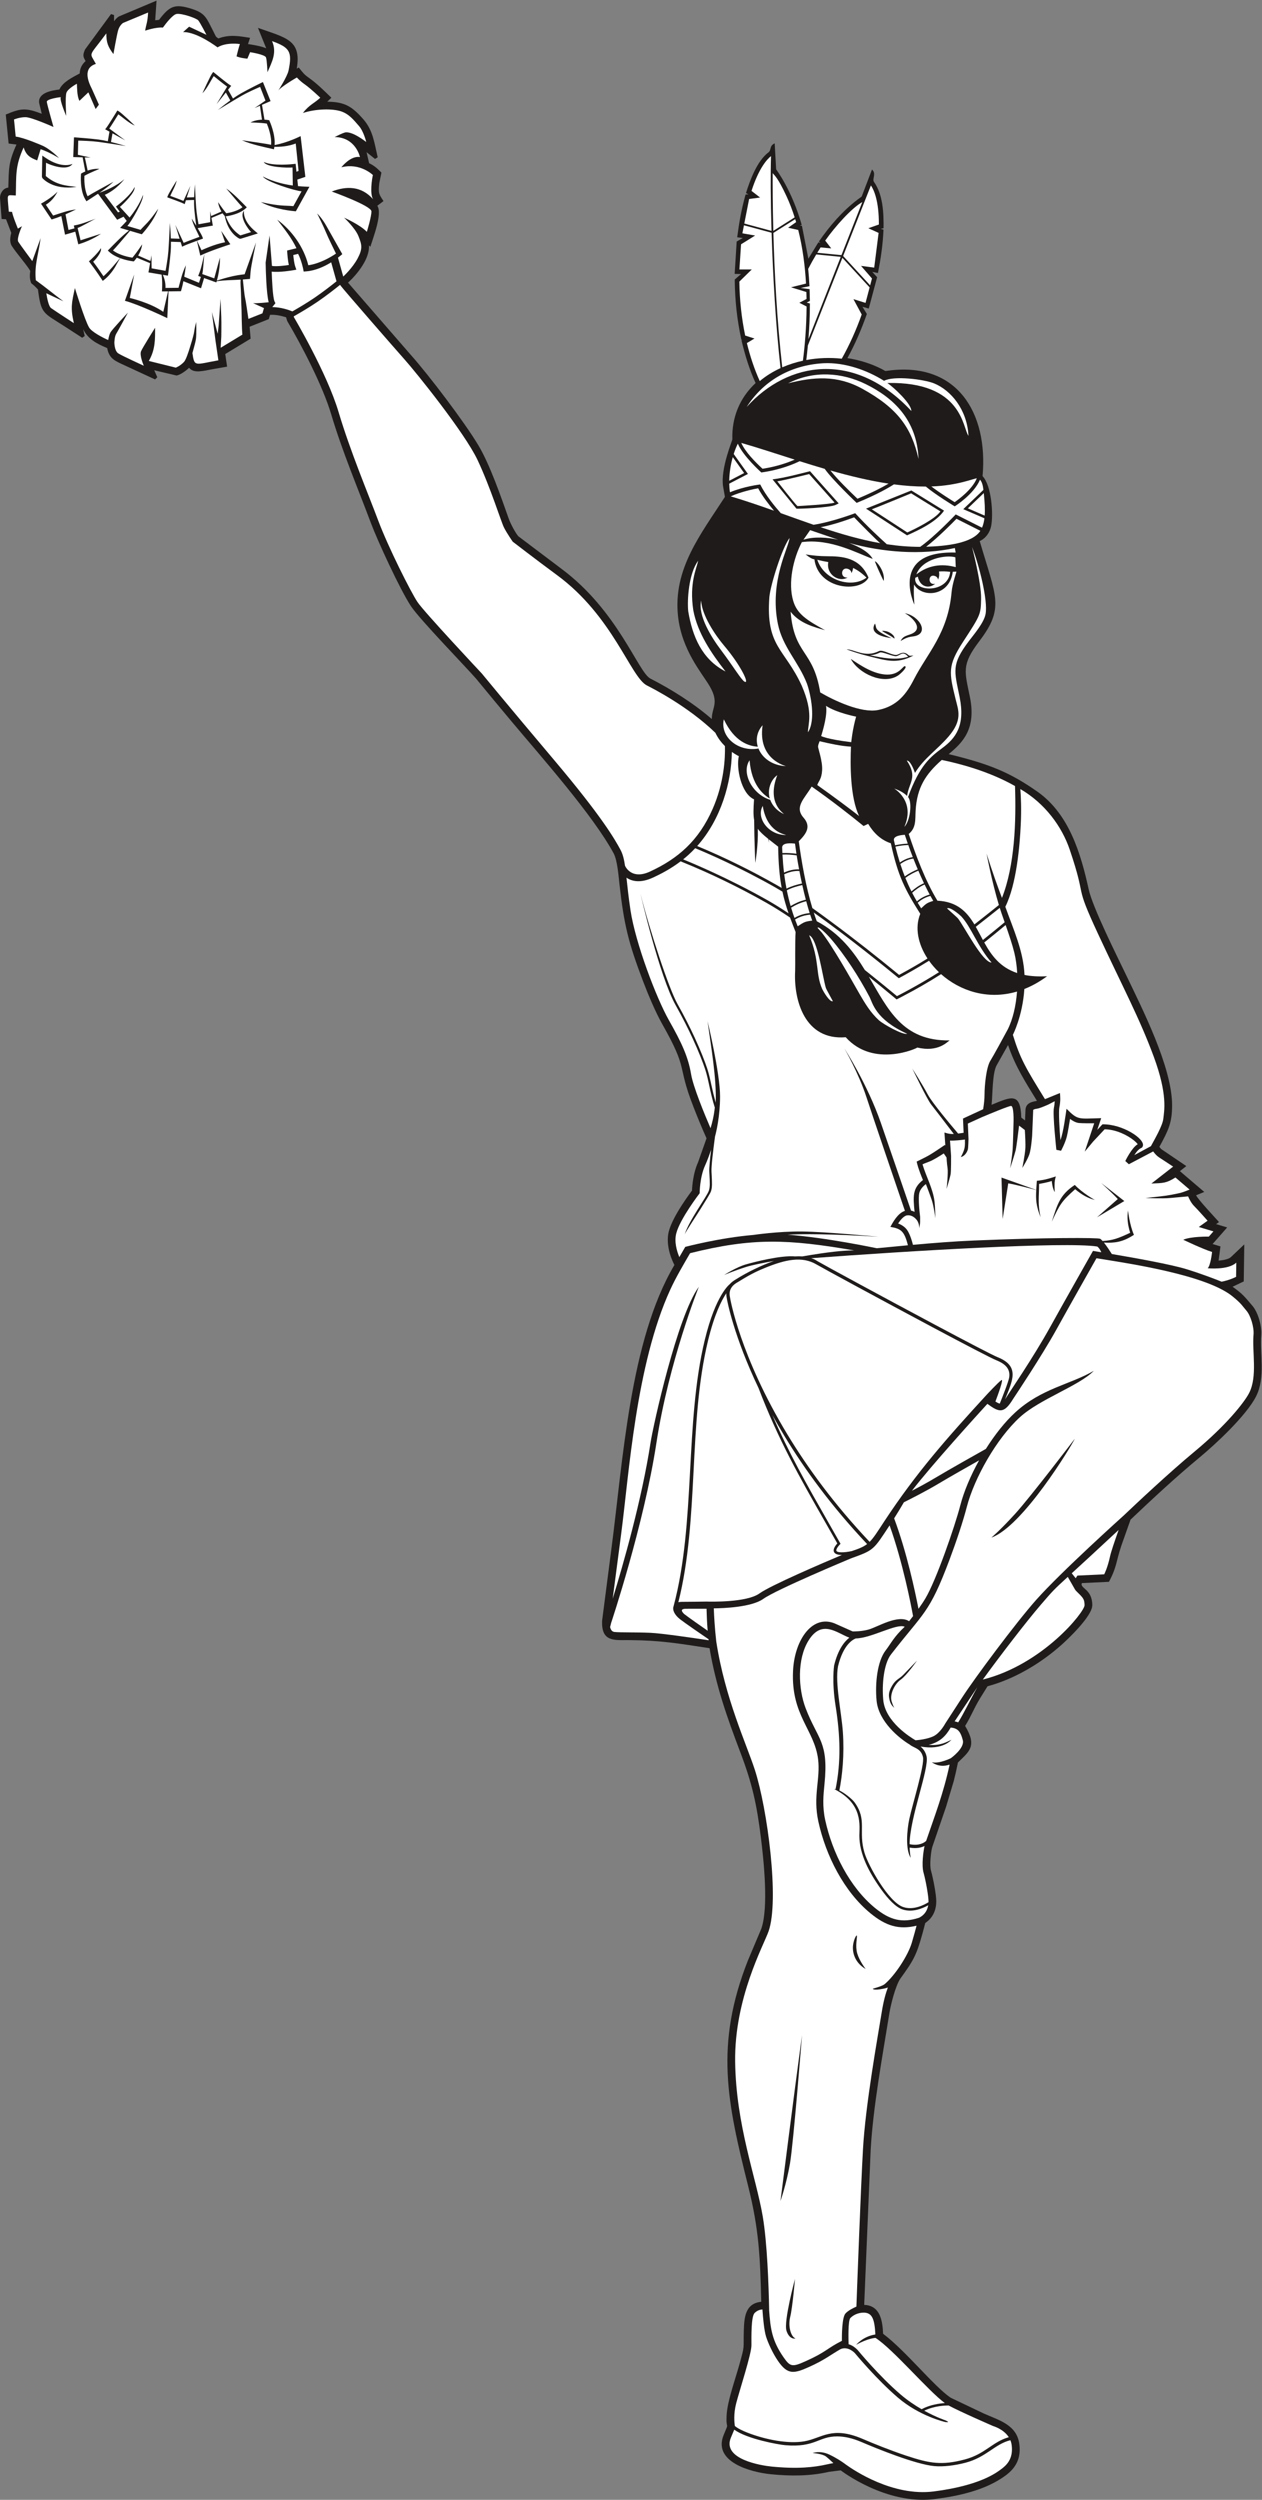 <?xml version="1.0" encoding="UTF-8" standalone="no"?>
<svg
   xmlns:dc="http://purl.org/dc/elements/1.1/"
   xmlns:cc="http://creativecommons.org/ns#"
   xmlns:rdf="http://www.w3.org/1999/02/22-rdf-syntax-ns#"
   xmlns:svg="http://www.w3.org/2000/svg"
   xmlns="http://www.w3.org/2000/svg"
   viewBox="0 0 503.427 996.92"
   height="996.92"
   width="503.427"
   xml:space="preserve"
   id="svg2"
   version="1.1"><rect x="0" y="0" width="503.427" height="996.92" fill="#808080" stroke="none"/><defs
     id="defs6" /><g
     transform="matrix(1.333,0,0,-1.333,0,996.92)"
     id="g10"><g
       transform="scale(0.1)"
       id="g12"><path
         id="path14"
         style="fill:#1e1b1a;fill-opacity:1;fill-rule:evenodd;stroke:none"
         d="m 198.125,7180.12 v 0 0 z M 2967.36,4173.48 c 3.44,29.16 1.78,96.94 16.03,119.75 l 33.29,59.15 c 21.56,-63.85 50.96,-109.1 86.45,-166.96 -9.71,-2.71 -34.61,-3.57 -34.37,-29.55 l -1.2,-29.24 -11.26,8.6 c -2.12,76.98 -30.47,62.32 -88.94,38.25 z m -837.21,1154.09 c -55.7,48.11 -121.04,88.84 -183.95,121.19 -36.53,18.79 -96.37,202.07 -265.66,328.09 l -129.18,97.44 c -8.18,8.65 -23.63,37.91 -28.71,52.21 -23.29,65.44 -56.29,161.84 -91.3,220.38 -41.27,69.02 -148.07,209.78 -202.27,270.48 l -182.79,210.34 c -1.61,1.87 -3.26,3.76 -4.73,5.57 28.05,25.32 65.61,72.71 62.51,111.53 l 4.18,-4.44 c 7.91,25.85 36.93,100.08 20.82,122.78 l 18.54,14.06 c -13.14,20.17 -16.27,22.23 -12.44,54.38 l 6.28,30.88 c -13.28,13.01 -19.3,19.22 -36.88,28.18 l -7.57,32.87 25.33,-20.27 7.96,5.02 c -10.15,43.62 -14.1,80.79 -43.11,113.83 -33.5,38.15 -55.44,51.97 -107.821,52.4 l 12.286,11.91 c -19.782,19.13 -43.082,42.44 -65.516,58.24 -17.129,12.06 -19.152,16.18 -32.051,32.2 l -6.019,-3.45 c 14.828,86.52 -32.692,92.12 -116.055,121.97 l 24.73,-61.12 c -15.113,6.49 -38.203,10.19 -54.586,12.73 l 6.215,18.63 c -32.625,5.09 -61.035,10.8 -94.945,-1.89 -9.293,6.25 -6.914,5.59 -15.063,21.38 -20.921,40.56 -23.746,54.37 -65.433,67.46 -50.149,15.75 -65.438,8.23 -97.031,-33.22 l -11.434,-1.2 3.996,58.75 -112.973,-47.52 c -5.496,-3.63 -10.285,-8.6 -14.191,-14.19 v 18.58 l -9.004,2.96 -77.805,-106.03 c -8.523,-19.16 -4.406,-23.23 1.727,-34.65 -11.227,-10.09 -17.121,-22.01 -17.699,-37.05 -19.914,-10.72 -51.149,-25.5 -60.699,-48 -20.895,-2.33 -64.762,-9.2 -60.629,-40.18 l 7.8,-32.39 c -48.546,18.29 -61.722,16.74 -107.679,-2.28 l 8.461,-86.73 23.535,-3.07 C 24.684,6991.68 26.637,6973.58 24.859,6917.46 8.473,6916.05 -0.223,6898.58 0.004,6886.99 l 4.805,-63.36 13.277,-0.84 15.625,-40.63 c 0.074,-1.21 -7.992,-24.03 1.539,-39.09 13.758,-21.72 50.867,-64.07 55.418,-75.55 -2.547,-13.49 -1.352,-26.29 2.84,-36.18 5.769,-4.59 9.89,-7.55 20.105,-18.62 9.457,-73.48 14.996,-68.73 79.106,-109.97 l 53.219,-34.48 7.578,5.29 -4.7,20.44 c 14.344,-29.62 40.602,-43.55 71.899,-56.55 6.199,-32.68 24.019,-38.5 53.047,-52.07 l 90.332,-41.75 6.636,6.54 -9.207,20.9 66.997,-15.78 c 11.476,2.23 28.699,14.54 37.332,23.25 14.851,-18.68 44.105,-8.68 74.8,-3.46 l 38.934,6.76 -5.504,37.73 75.922,45.99 -3,35.71 57.371,22.81 3.727,12.78 c 15.371,1.05 33.058,-2.5 47.992,-7.35 l 3.41,-11.17 c 44.172,-74.49 106.359,-194.24 131.48,-278.57 33.416,-112.15 78.446,-217.65 119.266,-326.49 19.92,-53.11 87.34,-199.61 119.89,-248.45 26.63,-39.95 159.59,-176.6 194.44,-216.28 36.03,-43.91 71.8,-86.93 107.41,-129.45 85.15,-101.69 242.96,-279.27 304.56,-393.67 10.97,-20.39 14.48,-67 17.29,-92.17 13.49,-120.97 26.9,-175.34 70.42,-289.68 14.98,-39.34 36.78,-91.9 57.55,-128.58 80.23,-141.75 42.72,-117.83 92.95,-246.48 6.38,-16.57 12.97,-33.04 19.71,-49.26 6.36,-15.27 12.99,-30.66 19.87,-46.04 l -25.31,-71.63 c -17.26,-37.87 -18.09,-84.48 -18.18,-84.72 -0.18,-0.49 -56.96,-73.79 -69.42,-122.25 -8.3,-32.32 1.78,-71.28 16.81,-100.36 -133.89,-225.79 -154.07,-589.12 -189.07,-853.22 l -27.19,-209.96 c -3.5,-65.6 36.83,-58.77 80.29,-59.03 94.76,-0.58 149.3,-10.23 241.1,-24.25 19.25,-113.42 52.26,-206.36 92.31,-311.97 35.39,-93.33 48.86,-154.46 61.45,-255.28 8.32,-66.65 23.41,-208.92 1.1,-272.13 l -40.06,-94.91 c -99.53,-253.08 -62.13,-423.5 0.95,-675.721 32.48,-129.848 35.69,-212.801 39.01,-345.359 -48.47,-4.66 -51,-47.801 -52.18,-85.828 -1.84,-59.731 3.95,-40.114 -13.71,-103.352 -12.02,-43.02 -35.2,-107.602 -37.63,-148.59 -2.99,-50.539 9.48,-16.269 -8.75,-60.07 -33.97,-81.621 81.62,-112.211 141.26,-118.07 58.66,-5.769 116.55,-5.969 174.32,7.34 l 34.47,4.32 c 0.01,0 134.92,-104.59 281.38,-85.961 71.74,9.121 152.51,26.57 212.07,70.59 32.56,24.082 46.33,53.32 41.02,94.043 -7.54,57.847 -61.19,71.238 -105.73,91.097 l -99.84,47.52 c -49.82,33.761 -134.37,140.383 -202.11,191.261 -1.58,39.399 -8.82,84.719 -56.55,86.442 l 19.41,463.788 c 7.11,128.11 35.53,281.54 55.98,408.88 4.07,25.28 18.14,81.62 32.64,103.19 39.16,54.03 48.35,69.93 66.27,134.74 2.91,10.56 5.73,21.14 8.35,31.67 1.41,1.99 33.07,18.01 33.07,65.29 0,20.3 -9.54,69.39 -15.87,91.88 -4.51,15.95 -0.29,55.47 3.77,70.07 l 41.49,120.95 22.89,76.56 c 4.72,18.5 8.94,37.24 12.54,55.69 33.27,32.99 58.46,47.93 21.48,109.38 19.1,30.75 24.05,48.25 44.14,81.7 l 22.87,36.81 c 2.39,1.76 106.39,22.34 220.76,123.41 15.54,13.74 92.81,85.68 92.81,119.16 0,49.51 -38.12,49.82 -31.15,66.26 l 80.96,3.8 c 24.24,45.28 20.79,59.67 37.27,108.58 l 27.42,77.44 c 33.08,31.42 66.73,63.01 101.06,94.2 34.42,31.26 69.37,61.94 104.85,91.35 48.85,40.49 139.99,125.06 169.57,182.9 29.17,57.07 10.87,128.48 15.59,183.54 2.26,26.37 -9.12,67.96 -26.84,88.34 -23.17,26.67 -26.88,33.57 -58.88,56.44 l 33.4,15.92 c 0.58,36.92 1.09,73.83 1.62,110.74 l -39.77,-37.73 c -7.68,-7.28 -25.96,-9.92 -37.14,-10.79 l 5.6,42.47 -23.52,7.21 43.63,49.59 -33.12,9.94 8.66,6.18 c -13.47,15.19 -61.81,66.35 -68.58,80.09 l 24.45,10.03 -72.95,62.22 19.33,15.06 -75.23,50.92 c -1.92,2.09 -3.76,4.39 -5.46,6.75 27.07,49.35 38.17,72.23 38.06,124.81 -0.22,114.13 -89.89,289.56 -139.29,392.66 -24.01,50.13 -98.26,198.17 -110.12,252.08 -23.95,108.91 -58.72,225.1 -152.19,291.95 -83.69,58.84 -144.32,83.53 -267.04,113.31 41.21,33.92 82.87,74.67 63.76,169.75 -15.85,78.82 -26.12,96.82 28.32,168.63 75.43,99.53 50.09,131.07 0.84,298.99 18.22,8.32 30.54,25.88 34.29,45.27 6.87,35.48 1.1,121.13 -25.79,149.01 17.19,189.44 -76.51,344.53 -285.2,315.21 -8.56,-1.2 -3.81,-1.16 -16.56,5.3 -32.14,16.29 -66.99,27.1 -102.66,32.59 23.72,43.42 41.75,85.49 58.19,132.14 l -13.3,21.56 18.91,-5.46 25.11,93.81 -14.64,15.93 17.17,-3.37 c 8.76,45.37 14.37,83.13 16.52,129.4 l -8.25,2.92 8.41,1.73 c 0.57,44.91 -1.39,100.54 -28.87,138.92 -5.66,8.84 8.04,24.43 -5.71,36.61 l -30.8,-80.72 c -3.05,-2.75 -8.67,-6.36 -11.91,-8.83 -45.88,-34.98 -83.62,-78.78 -116.2,-125.87 l 4.65,-3.6 -6.27,1.12 -29.91,-48.97 -19.2,98.44 -6.14,0.79 5.42,2.04 c -29.62,104.77 -76.36,165.68 -76.47,166.1 l -4.37,77.8 c -16.55,-7.53 -9.34,-20.03 -18.53,-26.9 -34.1,-25.49 -55.27,-83.33 -67.28,-121.65 l 7.32,-4.18 -8.63,-0.33 c -12.36,-44.46 -19.06,-82.41 -25.05,-128.02 l 16.94,-1.88 -18.5,-10.82 -6.02,-96.72 19.17,-0.4 -19.01,-16.55 c 0.84,-63.22 6.62,-118.31 19.92,-180.16 l 3.17,-0.29 -2.87,-1.1 c 10.48,-44.41 23.28,-86.38 42.22,-128.11 -47.78,-44.67 -71.58,-103.39 -69.51,-168.34 -0.17,-4.6 -35.62,-87.16 -27.81,-140.45 l 5.56,-31.73 v 0 c -72.08,-111.55 -155.47,-215.32 -140.39,-356.41 10.97,-102.57 72.12,-171.23 94.72,-209.89 29.68,-50.8 5.97,-64.39 6.45,-98.34 v 0" /><path
         id="path16"
         style="fill:#ffffff;fill-opacity:1;fill-rule:evenodd;stroke:none"
         d="m 3216.68,3174.86 c -0.38,-0.51 -132.72,-174.47 -178.86,-225.08 -45.95,-50.41 -70.96,-71.01 -71.04,-71.06 93.72,33.2 238.84,272.65 249.9,296.14 z m -472.3,-663.97 c 0,0 -30.75,-44.24 -48.75,-56.99 -17.99,-12.75 -32.99,-42.75 -27.74,-63.76 0,0 4.49,-15.74 8.62,-20.62 0,0 -10.12,6.37 -13.87,21.37 -3.75,15 -4.51,24.76 6.74,44.25 11.25,19.5 21.38,20.26 33.75,33.01 12.38,12.74 41.25,42.74 41.25,42.74 z M 2379.13,661.012 c 0,0 -7.5,-86.25 -14.25,-113.25 -6.75,-27 0.75,-58.512 15.75,-65.262 0,0 -17.99,-4.5 -27,23.262 -9,27.75 25.5,155.25 25.5,155.25 z m 211.5,926.998 c 0,0 -18.38,23.63 -25.13,46.13 -6.75,22.5 0,47.62 -1.12,53.25 -1.13,5.62 -12.39,-15.75 -12.01,-37.13 0.38,-21.38 10.5,-46.12 38.26,-62.25 z m -190.51,-197.62 c 0,0 -25.5,-322.5 -36,-384 -10.51,-61.499 -28.5,-112.511 -28.5,-112.511 0,0 40.49,319.501 64.5,496.511 z m -256.64,1177.67 c 25.98,-169.6 90.25,-306.58 115.27,-383.56 37.69,-115.96 74.13,-390.62 41.25,-483.76 -15,-42.5 -102.5,-200 -100,-390 2.5,-190 62.5,-345.002 82.5,-462.502 13.38,-78.59 17.8,-205.226 19.28,-280.508 l -0.14,0.032 c 3.95,-56.313 8.8,-91.684 43.25,-141.321 20.7,-29.8 26.66,-29.402 68.96,-10.371 58.22,26.192 61.47,37.399 105.55,59.61 -0.14,18.281 0.39,70.121 10.69,81.75 7.76,8.75 23.08,16.402 32.77,20.652 2.09,57.109 12.89,348.66 19.64,470.158 7.5,135 45.01,341.25 56.26,411.25 4.96,30.9 11.23,54.39 18.22,73.25 -3.88,-1.41 -8.24,-2.65 -13.11,-3.6 -32.25,-6.38 -31.88,0 -31.88,0 0,0 28.13,7.5 35.26,13.49 31.6,26.62 70.4,86.54 81.51,124.36 5.92,20.1 10.71,37.69 14.12,50.64 -53.15,-12.81 -92.04,-0.48 -137.61,36.81 -79.46,65.01 -133.98,172.82 -156.25,274.75 -16.75,76.73 6.62,127.26 -0.8,186.58 -11.05,88.47 -81.25,130.92 -74.99,264.1 4.49,95.44 60.56,173.64 130.38,139.52 l 47.98,-21.33 c 6.27,-0.12 26.73,-0.04 46.85,5.36 27.54,7.38 88.27,46.52 122.19,25.18 4,5.09 7.94,10.16 11.8,15.21 -5.91,32.44 -30.42,159.96 -70.22,271.48 -48.97,-74.33 -46.5,-73.68 -115.12,-98.56 -9.31,-3.87 -224.46,-93.76 -262.67,-121.22 -34.96,-25.12 -118.85,-28.17 -148.33,-28.45 0.86,-22.56 2.77,-58.43 7.39,-99 z m -1136.28,4069.28 -0.33,0.28 -15.784,56.36 c -19.734,-12.18 -46.34,-24.77 -74.516,-27.04 l -7.808,-0.63 -1.453,7.74 c -0.012,0.07 -4.954,25.27 -15.2,45.3 l -14.418,-3.53 c 0.856,-9.28 2.684,-25.19 5.809,-34.17 l 3.387,-9.74 -10.157,-1.74 c -0.144,-0.03 -39.582,-6.98 -63.66,-3.99 0.813,-23.29 3.102,-78.19 8.676,-89.54 l 2.457,-5 -9.402,-11.62 c 25.808,-0.08 50.058,-8.71 60.148,-12.85 16.188,9.19 43.274,25.08 67.356,41.53 25.84,17.66 51.5,37.85 64.895,48.64 z M 2594.36,5516.98 c 57.74,-14.18 87.67,-25.93 139.09,0.5 -7.67,0.22 -10.75,-2.26 -14.85,1.42 -14.06,12.64 -23.2,5 -32.45,1.37 -13.73,-5.4 -43.65,16.75 -55.88,10.58 -42.08,-21.25 -75.44,6.55 -96.69,4.98 21.24,-7.35 38.77,-13.44 60.78,-18.85 v 0 z m 24.04,96.17 c -19.09,-31.84 29.58,-41.01 49.68,-43.56 -57.38,25.67 -43.03,31.73 -49.68,43.56 v 0 z m 58.23,-44.93 c -20.36,15.82 -53.92,27.3 -25.09,22.26 10.56,-1.85 27.25,-13.27 25.09,-22.26 v 0 z m 31.32,76.03 c 21.28,-12.03 47.3,-37.9 31.44,-54.27 -13.31,-13.73 -35.23,-8.29 -44.22,-29.07 13.56,8.88 24,12.34 35.99,13.68 52.01,5.82 23.09,60.75 -23.21,69.66 v 0 z m -296.98,175.79 c 11.95,-9.44 19.74,-14.1 26.18,-14.41 11.23,-90.07 136.73,-101.74 161.98,-54.94 -25.79,61.12 -79.68,63.77 -123.3,63.98 -24.52,0.12 -40.79,1.89 -64.86,5.37 v 0 z m 207.64,-21.96 c 11.39,-29.36 25.84,-57.47 25.84,-57.46 5.95,30.95 -27.58,65.49 -25.84,57.46 v 0 z m -72.57,-290.55 c 22.48,-42.87 96.51,-78.87 141.27,-49.82 5.76,3.73 27.94,23.23 21.72,27.69 -6.16,4.4 -15.1,-25.7 -54.91,-24.81 -39.46,0.88 -78.19,26.9 -108.08,46.94 v 0 z m 311.49,331.67 2.33,-13.56 c -199.24,6.12 -123.64,-155.85 -123.51,-155.85 -1.41,27.16 -2.5,33.68 -0.99,60.43 22.85,-40.66 105.97,-37.28 115.95,37.98 l 10.68,0.48 c 0.95,-1.49 -11.82,-33.27 -14.36,-62.09 -10.81,-122.67 -72.91,-182.48 -112.41,-259.79 -21.95,-42.98 -49.41,-80.57 -107.32,-92.17 -50.99,-10.2 -132.54,28.78 -173.33,52.6 -21.04,129.22 -78.11,110.93 -88.58,241.46 27.39,-35.55 71.33,-46.09 103.13,-55.34 -55.66,30.39 -83.66,48.92 -95.2,87.12 -16.44,54.32 -0.09,127.34 25.75,176.48 86.22,11.14 165.12,-33.24 212.02,-50.29 -14.9,27.49 -62.55,44.47 -71.12,47.89 98.66,-27.85 215.81,-37.46 316.96,-15.35 v 0 z m 1.42,-27.62 1.18,-29.52 c -42.6,11.52 -82.64,5.6 -117.78,-21.71 16.9,46.74 88.11,59.18 116.6,51.23 z m -434.57,81.15 83.74,-28.61 c -31.47,7.02 -73.17,9.97 -103.78,-0.1 l 20.04,28.71 z m 33.05,-616.05 c 0,0 16.41,-9.37 90,-18.28 0,0 3.28,36.56 14.53,76.4 0,0 -58.36,11.26 -90.23,32.35 0,0 7.5,-20.39 -14.3,-90.47 z m 260.37,237.34 c -37.58,-11.59 -77.38,-3.36 -114.77,4.57 10.8,0.26 19.98,3.04 29.54,7.69 l -0.17,-0.07 c 6.63,4.64 40.13,-12.66 50.42,-10.38 12.67,2.81 18.85,16.98 34.98,-1.81 v 0 z m 232.49,-2369.94 c 26.6,42.26 57.26,81.18 88.64,109.77 78.67,71.7 163.33,82.48 234.29,123.75 -42.75,-44.28 -161.49,-84.41 -220.78,-138.43 -69.84,-63.65 -136.8,-182.21 -159.25,-268.87 -10.96,-42.34 -31.06,-102.79 -51.8,-158.02 -60.86,-162.07 -76.47,-155.8 -175.03,-283.11 -21.68,-28.02 -27.6,-90.54 -23.1,-136.72 6.35,-65.18 81.9,-111.66 96.67,-120.16 8.6,0.67 34.86,3.38 53.16,11.99 20.77,9.79 35.58,38.09 35.63,38.17 l 50.72,78.2 c 37.81,58.26 159.33,221.66 220.93,291.21 74.51,84.12 262.43,253.01 263.06,253.56 34.81,33.1 133.98,126.5 210.99,190.34 95,78.75 149.38,147.49 163.75,175.61 25.39,49.67 8.62,122.33 13.14,175 1.87,21.88 -8.75,56.88 -21.26,71.25 -12.5,14.38 -13.75,20 -41.24,42.5 -80.06,65.5 -315.44,99.47 -407.52,114.35 -18.52,-32.69 -82.12,-145.07 -120.22,-213.85 -43.65,-78.81 -123.26,-198.1 -128.86,-206.47 -27.66,-45.47 -41.76,-41.4 -77.37,-15.26 -30.46,-33.35 -167.04,-183.59 -225.88,-260.05 19.82,10.25 46,24.27 69.91,38.62 40.86,24.52 127.38,73.14 151.42,86.62 v 0" /><path
         id="path18"
         style="fill:#ffffff;fill-opacity:1;fill-rule:evenodd;stroke:none"
         d="m 2771.58,1971.29 c 25.62,75.04 51.97,142.75 70.19,228.35 -31.56,-11.1 -53.05,7.01 -53.05,7.01 22.19,-5.32 56.93,12.19 56.93,12.19 0,0 41.88,30 35.63,53.75 -5.58,21.17 -12.06,36.13 -36.31,37.78 -13.82,-23.79 -30.32,-42.91 -65.75,-51.87 36.6,-2.54 53.14,8.72 67.9,15.32 -0.07,-0.09 -25.36,-32.29 -92.45,-20.08 7.64,-6.29 15.02,-15.66 18.13,-29.36 8.42,-37.1 -49.91,-181.92 -50.78,-262.87 29.08,-6.04 44.65,5.23 49.56,9.78 z m -214.09,115.18 c 38.46,-53.18 10.25,-86.27 29.66,-150.94 11.38,-37.94 71.23,-146.52 115.42,-161.92 30.68,-10.69 63.24,6.33 76.14,14.38 0.58,14.66 -7.83,63.14 -14.94,88.36 -6.42,22.76 -0.31,65.1 3.07,79.79 -9.71,-4.75 -24.46,-8.53 -44.7,-4.82 0.34,-9.85 1.35,-20.03 3.24,-30.62 -16.51,25.46 -10.9,84.72 -4.27,115.88 9.38,44.07 46.34,161.87 40.99,185.42 -6.11,26.92 -27.55,26.9 -39.5,37.39 h 0.01 c -30.65,18.11 -93.22,68.52 -99.31,131.18 -5.01,51.51 2.05,118.3 27.19,150.78 15.25,19.73 24.28,40.39 56.93,70.65 -24,11 -99.02,-34.08 -146.26,-34.95 -8.03,-2.86 -37.37,-17.53 -53.27,-83.25 -9.54,-50.22 10.41,-137.39 14.5,-197.13 4.68,-68.23 -1.71,-129.66 -10.5,-174.52 12.6,-5.57 37.48,-24.45 45.6,-35.68 z M 2197.29,209.922 c -2.63,-6.262 -6.7,-15.992 -10.1,-24.184 -26.8,-64.558 91.5,-83.238 122.19,-86.25 76.25,-7.5 126.25,-2.5 166.87,6.871 6.76,1.563 12.67,2.672 17.82,3.442 -8,7.527 -17.05,15.808 -22.29,19.847 -10.94,8.442 -40,10.321 -40,10.321 0,0 21.87,8.75 50.31,-4.688 20.58,-9.73 37.13,-20.922 44.72,-26.371 l 0.07,-0.051 0.09,-0.078 c 2.47,-1.769 3.95,-2.922 4.26,-3.152 l 0.05,-0.039 0.01,-0.008 c 23.82,-17.242 140.46,-96.07 263.09,-80.473 137.5,17.5 186.87,55.629 201.25,66.25 14.37,10.641 37.5,29.379 31.87,72.5 -0.68,5.262 -2.03,10.063 -3.87,14.481 -46.88,-11.578 -71.66,-50.82 -134.27,-67.301 -31.63,-8.328 -66.68,-12.66 -93.65,-10.098 -56.02,5.329 -170.27,51.641 -218.36,72.25 -27.78,11.899 -51.5,16.489 -71.72,16.559 -56.74,0.211 -65.76,-33.91 -155.49,-26.328 -21.76,1.84 -114.87,18.82 -152.85,46.5 z m 630.32,79.469 C 2776.89,326.719 2674.01,449.43 2620,484.5 c 0,0 -22.92,-1.102 -57.92,-20.781 0,0 20.62,25.422 57.53,30.961 -2.19,46.05 -9.85,62.64 -30.28,65.121 -5.24,0.629 -26.6,1.379 -44.36,-15.641 -7.63,-7.308 -5.83,-65.711 -5.49,-78.578 16.04,-4.531 27.77,-18.211 27.89,-18.363 0.18,-0.219 63.53,-77.098 127.66,-131.981 21.01,-17.988 42.97,-32.597 62.95,-44.097 25.58,13.589 53.52,17.3 69.63,18.25 z M 2281.6,569.57 c -9.21,-0.64 -16.41,-3.941 -23.18,-10.398 -11.02,-10.512 -9.68,-71.563 -9.68,-97.184 0,-25.629 -35,-132.5 -45.62,-173.129 -8.25,-31.519 -5.57,-57.781 -3.97,-67.961 8.25,-7.039 22.08,-13.918 38.29,-20.207 53.99,-20.941 121.52,-33.812 169.38,-25.652 52.41,8.941 81.88,46.992 174.44,7.332 33.26,-14.262 83.95,-34.75 130.77,-50.269 69.72,-23.102 105.62,-29.633 174.79,-11.411 61.89,16.289 83.13,53.11 132.1,66.649 -15.89,24.82 -47.04,33.41 -47.04,33.41 0,0 -100.97,43.941 -132.98,61.461 -8.27,0.117 -41.87,-0.422 -73.06,-15.52 36.52,-20.113 64.62,-29.32 64.75,-29.351 9.58,-5.121 8.53,-5.621 -1.48,-4.688 -0.21,0.059 -76.47,16.996 -142.12,73.188 -63.43,54.269 -126.07,129.789 -129.04,133.379 -0.07,0.07 -20.03,21.652 -42.74,11.492 -29.35,-16.641 -46.77,-31.941 -93.27,-52.84 -46.25,-20.812 -64.68,-24.199 -93.4,17.16 -16.47,23.719 -30.7,56.09 -36.08,73.41 -5.77,18.629 -9.15,56.161 -10.86,81.129 z M 2750,1741.3 c 18.74,9 25.52,24.53 27.76,37.45 -16.16,-9.14 -47.49,-22.71 -77.65,-12.19 -19.7,6.86 -42.45,30.86 -62.96,59.47 -37.19,51.9 -65.47,106.31 -65.47,160.93 0,29.58 11.95,95.49 -74.81,139.17 1,0.27 2.23,0.28 3.64,0.07 16.62,82.14 14.18,160.38 -0.07,249.83 -11.45,71.84 -4.42,119.49 -4.28,120.13 11.61,48.29 31.05,71.82 45.57,83.14 -37.81,14.28 -81.93,55.45 -121.72,-7.84 -35.34,-56.2 -31.18,-145.42 -9.06,-203.19 36.32,-94.87 69.31,-98.95 56.36,-227.4 -3.27,-32.42 -6.69,-66.42 2.22,-107.24 21.25,-97.32 73.27,-200.97 149.03,-262.95 45.08,-36.88 81.63,-45.53 131.44,-29.38 v 0" /><path
         id="path20"
         style="fill:#ffffff;fill-opacity:1;fill-rule:evenodd;stroke:none"
         d="m 2030.05,2685.27 c 2.99,0.82 6.38,1.26 10.15,1.26 22.45,0 73.6,0.81 73.8,0.8 10.76,-0.3 120.33,-3.29 158.78,24.35 33.77,24.27 189.72,91.07 246.84,115.15 -1.02,-0.01 -2.02,0 -3,0.03 -6.26,0.22 -11.7,1.26 -15.53,3.48 -4.68,2.71 -7.05,6.86 -6.01,12.85 0.82,4.73 4.1,10.69 10.62,18.14 -13.86,24.45 -24.01,42.26 -33.94,59.67 -81.13,142.23 -141.56,248.17 -201.76,405.06 -73.62,153.95 -94.07,260.69 -95.62,271.86 -0.7,4.21 -0.94,8.12 -0.83,11.71 -14.26,-21.1 -35.7,-63.09 -54.76,-141.9 -59.76,-247.06 -25.89,-532.34 -88.74,-782.46 z m 87.75,-85.31 c -2.22,26.01 -3.02,49.23 -3.4,65.96 l -63.57,-0.07 c -13.19,-0.76 -13.01,-6.51 -3.29,-15.82 14.21,-10.99 51.45,-37.01 70.26,-50.07 z m 223.72,2211.31 c -7.38,4.5 -14.55,8.73 -21.43,12.64 -108.89,61.71 -204.88,102.93 -239.67,117.24 -6.52,-6.97 -13.35,-13.71 -20.52,-20.18 -5.15,-4.64 -10.35,-9.05 -15.58,-13.25 23.17,-9.36 134.9,-55.56 253.62,-122.84 18.83,-10.66 39.78,-23.82 61.9,-38.55 -7.55,21.95 -13.62,42.78 -18.32,64.94 z m 438.67,-206.73 c -36.8,-22.99 -72.14,-42.45 -90.49,-52.29 -35.97,29.59 -149.37,121.88 -254.51,196.56 2.89,-8.96 5.91,-17.7 9.09,-26.12 68.77,-36.2 109.9,-90.58 143.93,-146.03 49.86,-39.64 84.22,-68.27 84.48,-68.49 l 11.5,-9.59 13.19,6.86 c 0.22,0.11 55.21,28.47 112.58,64.8 -11.22,10.69 -21.21,22.23 -29.77,34.3 z m 211.68,158.19 c -9.61,-7.7 -37.95,-30.35 -71.73,-56.69 7.27,-12.74 14.07,-26.15 21.26,-39.47 29.04,23.19 53.45,43.39 65.12,53.12 -2.98,8.52 -5.94,16.94 -8.77,25.09 -2,5.8 -3.96,11.81 -5.88,17.95 z m 15.9,-1470.3 c 13.8,22.7 82.95,122.3 135.88,217.88 45.11,81.44 127,225.75 127.23,226.16 l 24.93,-4.18 c -4.22,9.62 -8.82,15.2 -12.48,17.29 -95.66,14.83 -559.07,-12.9 -856.04,-35 9.46,-2.65 12.34,-4.83 21.57,-10.31 16.78,-9.97 198.79,-108.69 346.85,-187.54 94,-50.06 174.33,-92.13 189.96,-98.38 67.85,-27.13 43.84,-70.84 22.1,-125.92 v 0" /><path
         id="path22"
         style="fill:#ffffff;fill-opacity:1;fill-rule:evenodd;stroke:none"
         d="m 2548.97,2838.33 c 21.83,7.21 35.06,12.72 45.95,21.1 -106.61,112.78 -187.02,223.35 -247.35,323.17 -12.98,21.47 -25.03,42.45 -36.22,62.86 49.4,-114.02 101.51,-205.39 167.25,-320.64 12.45,-21.82 25.47,-44.66 35.35,-62.08 l 1.38,-2.45 -1.92,-2.09 c -6.68,-7.25 -9.9,-12.55 -10.56,-16.33 -0.39,-2.25 0.49,-3.8 2.22,-4.8 2.6,-1.52 6.78,-2.24 11.81,-2.41 9.47,-0.31 21.42,1.4 32.09,3.67 z m 670.2,-81.23 c 2.68,4.87 5.23,7.99 5.23,7.99 l 80,3.75 c 0,0 10,18.75 17.5,53.75 2.81,13.07 13.44,44.61 25.68,79.01 -69.85,-65.18 -112.37,-104.09 -140.32,-129.63 l 11.91,-14.87 z m -278.01,-303.12 c 179.73,45.17 304.49,202.38 304.49,222.36 0,20 -6.25,23.75 -25,42.5 -2.34,2.35 -4.04,4.83 -5.22,7.38 l -19.99,34.94 c -43.02,-39.38 -44.67,-41.5 -79.98,-82.5 -44.17,-51.3 -121.54,-152.02 -174.3,-224.68 z m -73.67,-128.03 c 20.1,32.78 31.91,59.78 57.28,105.24 l -67.95,-102.23 c 3.25,-0.67 6.87,-1.63 10.67,-3.01 z m -118.85,339.68 c 7.81,10.88 14.83,21.32 20.59,30.96 32.21,53.84 88.01,214.72 104.56,278.63 10.63,41.07 30.66,88.64 56.18,134.54 -32.67,-18.39 -89.31,-50.48 -120.87,-69.41 -37.33,-22.41 -85.39,-46.63 -104.08,-55.9 -9.59,-16.63 -19.56,-32.92 -29.22,-48.15 37.74,-101.02 62.85,-219.13 72.84,-270.67 z m -742.67,955.13 c -103.13,-224.69 -123.64,-553.67 -147.18,-731.89 -11.96,-90.56 -20.03,-152.44 -25.27,-192.98 30.75,99.9 87.13,295.76 113.59,468.56 7.21,47.13 79.46,376.4 144.21,464.58 -0.26,-0.65 -89.68,-223.54 -126.99,-467.34 -37.65,-245.96 -135.06,-537.09 -135.34,-537.93 l -3.18,-12.58 c 1.55,-7.2 5.12,-13.96 12.98,-14.8 17.5,-1.87 63.12,-0.63 107.5,-2.5 33.15,-1.4 128.4,-15.36 174.45,-22.33 l -0.37,3.12 c -20.28,13.85 -69.71,47.74 -85.02,59.59 -17.9,13.86 -23.59,29.02 -19.5,39.43 h -0.01 c 66.88,250.8 32.68,545.86 93.27,796.38 32.93,136.15 74.58,166.61 74.71,166.7 v 0 c 6.09,7.17 13.44,11.43 17.76,14.15 34.58,21.77 77.22,42.51 114.4,55.37 -29.22,-5.12 -64.4,-11.93 -83.51,-17.97 -36.56,-11.57 -65.62,-24.08 -65.62,-24.08 0,0 36.87,23.76 65.62,31.89 25.55,7.21 103.16,27.51 146.89,23.83 7.91,0.46 15.02,0.46 21.61,-0.04 78.47,13.6 122.96,17.94 155.12,17.98 -198.22,34.03 -304.02,38.43 -490.96,-8.31 -20.53,-35.51 -42.07,-71.6 -59.16,-108.83 z M 2602.43,2866 c 12.24,12.09 23.24,29.95 44.04,61.61 94.97,144.51 188.33,250.11 306.08,378.32 0,0 35.03,37.79 44.4,44.04 7.46,4.98 -10.43,-43.94 -18.02,-64.09 5.51,-3.66 9.61,-5.7 12.95,-6.28 8.17,20.18 26.4,66.07 28.25,78.6 3.58,24.18 -10.29,39.74 -38.16,50.9 -15.93,6.36 -96.62,48.61 -190.94,98.84 -148.38,79.03 -330.55,177.82 -347.25,187.74 -43.34,25.74 -93.28,15.06 -155.72,-10.61 -31.54,-12.96 -46.93,-21.74 -82.54,-43.42 -6.41,-3.89 -26.23,-15.89 -21.34,-41.9 0.87,-6.31 29.65,-176.59 171.94,-412 60.07,-99.38 140.14,-209.47 246.31,-321.75 v 0" /><path
         id="path24"
         style="fill:#ffffff;fill-opacity:1;fill-rule:evenodd;stroke:none"
         d="m 3295.59,3939.59 c 0,0 34.5,-31.5 49.5,-48 l -62.25,-54.75 81.75,48.75 -69,54 z m -194.55,-21.05 c -13.21,3.55 -59.37,15.76 -83.74,20.02 l -16.83,-106.7 -3.37,123.98 103.95,-36.99 c 0.45,8.11 1.11,17.03 1.77,27.31 0,0 12.76,1.13 25.88,4.13 13.13,3 31.12,9 31.12,9 0,0 -2.99,-7.5 -3.75,-18.75 -0.74,-11.25 0.39,-28.13 0.39,-28.13 -7.13,10.12 -9.01,33.38 -9.01,33.38 -9.86,-4.26 -37.88,-9 -37.88,-9 0,-39.84 -4.59,-57.69 4.5,-99.75 -13.42,33.88 -14.61,52.61 -13.03,81.5 z m -369.01,-163.92 c 63.02,5.66 123.64,10.38 180.31,12.77 216.06,9.12 373.69,8.9 379.94,5.33 2.03,-1.16 4.57,-3.55 7.35,-6.69 30.62,2.12 45.28,7.2 82.48,24.59 -7.44,24.26 -9.81,44.71 -6.43,66.82 0,0 4.52,-42.74 17.7,-72.88 -33.37,-22.01 -58.42,-24.99 -89.83,-23.21 9.16,-11.44 19.59,-27.77 23.66,-34.27 67.17,-11.35 178.94,-31.31 225.18,-45.86 48.23,-15.19 85.62,-29.71 103.34,-36.9 25.9,5.02 43.39,14.56 43.39,14.56 l 0.63,42.5 c -24.38,-23.12 -85.63,-16.87 -85.63,-16.87 8.75,8.12 13.13,48.75 13.13,48.75 -26.88,8.12 -86.25,36.56 -86.25,36.56 23.12,10.32 76.56,9.38 76.56,9.38 l 13.75,15.63 -43.75,13.12 26.25,18.75 c 0,0 -29.38,33.13 -40.63,44.38 -8.69,8.7 -15.14,22.61 -17.63,28.49 -14.74,-1.28 -38.97,-3.42 -54.06,-4.91 -22.88,-2.24 -73.49,0 -73.49,0 0,0 43.49,4.51 61.86,7.13 18.38,2.62 42.07,8.04 42.07,8.04 8.13,1.87 28.13,10 28.13,10 l -42.5,36.25 c -27.66,-17.28 -35.63,-16.55 -71.88,-18.13 l 65,50.63 c 0,0 -22.5,15 -41.87,27.5 -6.82,4.39 -12.85,11.11 -17.82,17.96 l -72.82,-38.37 -10.6,9.64 c 0.06,0.11 19.03,39.82 37.22,50.34 -0.29,0.23 -0.62,0.55 -0.97,1.02 -2.32,3.1 -6.04,6.76 -10.86,10.64 -18.9,15.19 -53.21,32.58 -87.26,32.94 l -34.66,-37.01 -24.92,-30.04 28.4,85.05 c -12.99,-0.1 -34.53,-0.11 -45.14,0.74 -9.87,0.79 -19.95,6.84 -27.21,12.32 -2.4,-15.06 -6.37,-39.02 -9.29,-51.55 -4.6,-19.71 -17.54,-43.65 -17.58,-43.72 l -14.03,2.78 c -0.03,0.3 -11.39,105.47 -7.41,125.35 1.61,8.06 2.25,14.96 2.47,20.09 l -19.15,-9.97 c -13.03,-5.78 -26.97,-11.44 -33.39,-12.31 -13.76,-1.88 -11.88,-5 -11.88,-5 l -3.12,-75.63 c 0,0 -2.79,-40.07 -8.42,-56.19 -5.62,-16.12 -20.99,-40.5 -20.99,-40.5 0,0 7.5,37.12 8.99,57 1.06,14.12 -0.52,41.68 -1.52,56.46 l -17.18,13.13 c -2.36,-19.67 -7.92,-65.01 -10.55,-75.21 -3.38,-13.12 -16.12,-52.5 -16.12,-52.5 0,0 6.38,39.38 7.5,57.37 1.12,18 2.66,82.94 2.66,82.94 0,0 1.25,46.25 -7.5,46.25 -6.76,0 -62.58,-23.21 -87.47,-33.7 l -41.8,-19.03 1.94,-45.99 c 0,0 -0.59,-26.15 -1.89,-31.21 -1.32,-5.07 -7.13,-19.69 -21.2,-23.07 0,0 9.75,16.5 11.63,29.63 1.1,7.66 0.97,16.73 0.69,22.95 -8.9,-1.27 -29.93,-3.96 -44.51,-3.18 l 3.12,-45.81 c 0,0 0.38,-46.15 -1.49,-55.9 -1.88,-9.75 -12,-43.13 -12,-43.13 0,0 5.25,47.25 3,62.25 -2.25,15 -3.12,32.04 -3.12,32.04 l -8.33,12.07 c -10.53,-6.88 -32.02,-20.46 -44.26,-24.86 -8.33,-2.99 -14.97,-5.79 -19.28,-7.71 11.03,-37.39 31.09,-71.96 35.99,-111.28 1.87,-15 2.63,-50.25 2.63,-50.25 0,0 -4.88,36.37 -10.87,54.37 -4.51,13.52 -13.45,37.17 -17.63,48.13 -5.8,-4.44 -15.94,-13.56 -19.31,-25.18 -5.19,-17.9 2.09,-73.02 2.11,-73.18 0,0 -0.05,-10.9 -0.05,-15.58 0,-4.69 -2.62,-18.38 -2.62,-18.38 0,0 0.86,17.32 -10.54,28.25 -0.51,0.49 -0.96,0.96 -1.36,1.42 -3.28,3.2 -12.3,10.58 -24.4,9.01 -10.26,-1.32 -20.93,-15.14 -26.96,-24.32 9.04,-3.31 21.91,-10.12 29.4,-23.33 7.76,-13.72 12.67,-31.09 14.95,-40.51 z m 544.41,134.16 c 0,0 -37.5,21 -60,45 -45.87,-30.21 -52.53,-60.15 -69,-110.24 24.46,53.08 29.85,61.59 70.13,97.5 19.36,-16.41 37.22,-26.64 58.87,-32.26 v 0" /><path
         id="path26"
         style="fill:#ffffff;fill-opacity:1;fill-rule:evenodd;stroke:none"
         d="m 241.113,6759.8 -8.871,37.08 c 8.125,1.98 42.914,22.55 54.383,27.67 -19.297,-6.68 -41.445,-16.15 -61.02,-19.55 l -4.738,-1 2.008,-8.4 -17.895,-4.8 -8.875,46.86 c 17.274,7.52 31.352,14.59 31.407,14.62 -26.516,-3.64 -42.067,-9.98 -68.528,-18.44 -4.121,6.11 -13.269,19.69 -21.722,32.44 12.801,7.7 24.636,19.22 34.965,39.11 -16.586,-17.51 -44.868,-33.32 -44.946,-33.36 l -4.547,-2.56 2.762,-4.19 c 11.945,-18.09 26.645,-39.8 26.676,-39.87 l 2.164,-3.28 3.953,1.17 c 7.774,2.3 16.566,5.55 25.203,9.06 l 11.137,-55.7 30.625,9 9.055,-37.82 4.773,1.45 c 36.172,10.98 63.023,30.1 63.102,30.15 -28.883,-9.48 -34.879,-10.97 -61.071,-19.64 z m -103.332,232.13 -0.75,-39.84 c 30.821,-26.18 59.047,-29.02 92.168,-32.37 -71.828,-11.11 -102.344,26.29 -102.429,26.39 l -1.379,3.89 1.187,63.29 8.875,-6.09 c 50.895,-34.88 81.371,-18.63 81.461,-18.59 -14.941,-23.57 -68.941,-2.83 -79.133,3.32 z m 514.028,157.59 c 0.086,0.05 49.644,30.44 72.425,43.35 18.704,10.59 45.204,22.15 54.246,26.02 l 15.95,-41.09 -32.575,-22.35 15.997,6.98 6.136,-41.7 c -13.445,-0.5 -25.859,-3.72 -34.34,-8.35 0.082,0.01 28.024,-0.29 48.782,-3.3 3.711,-8.81 15.101,-38.36 12.847,-63.57 -13.777,3.28 -55.675,9 -87.207,13.69 28.649,-13.07 70.832,-21.28 90.457,-25.86 l 5.254,-1.23 1.032,5.59 c 0.109,0.62 0.21,1.24 0.304,1.86 17.071,-0.47 40.742,1.08 63.871,9.85 l 8.496,-81.81 -6.25,-2.73 -2.578,23.92 -5.152,-0.64 c -0.18,-0.01 -61.535,-7.33 -90.102,6.08 7.411,-16.2 70.575,-17.91 86.012,-16.5 l 0.781,-54 c -57.722,8.09 -89.3,27.11 -89.402,27.17 8.906,-16.1 96.582,-43.23 115.687,-44.47 l -24.597,-44.46 c -25.324,2.7 -37.016,-1.22 -97.195,12.28 40.984,-22.68 100.187,-27.25 100.359,-27.26 l 4.308,-0.39 40.625,73.4 -11.578,0.41 c -7.843,0.28 -15.359,0.8 -22.523,1.48 l -2.117,19.64 24.027,8.11 -14.164,121.97 c 0,0 -37.219,-19.31 -77.887,-26.81 2.754,33.21 -14.945,71.65 -15,71.76 l -1.191,2.6 -2.75,0.45 c -3.774,0.61 -7.567,0.98 -11.328,1.12 l -7.426,44.4 25.637,11.17 -22.817,56.89 -3.179,-1.33 c -0.098,-0.04 -39.547,-19.41 -62.739,-32.54 -7.515,-4.27 -15.882,-9.77 -23.773,-15.28 l -14.676,26.24 9.383,11.72 -3.984,2.51 c -9.633,6.1 -46.356,36.24 -46.465,36.33 l -3.153,2.63 -2.629,-3.23 c -6.418,-7.93 -29.734,-60.33 -29.808,-60.46 13.308,13.08 25.539,38.88 33.785,51.33 8.234,-6.72 29.414,-23.86 40.078,-31.54 l -31.777,-52.52 27.91,34.89 13.312,-23.61 c -12.871,-9.32 -22.863,-17.31 -22.91,-17.35 l -14.429,-11.46 z m 359.591,-441.61 15.79,-56.52 c 0,0 27.49,24.99 43.12,54.37 15.63,29.38 12.5,41.25 2.5,66.25 -10,25 -43.12,55.63 -43.12,55.63 0,0 48.12,-21.25 68.12,-42.5 0,0 13.75,44.37 13.75,61.25 0,16.87 -118.751,59.37 -118.751,59.37 44.311,17.04 88.601,16.78 123.751,-23.12 -10.33,16.07 -3.44,61.22 -0.63,72.5 0,0 -38.11,37.5 -94.36,23.12 0,0 27.5,35.63 55.62,30.63 0,0 -12.28,59.24 -75.81,59.84 11.75,5.94 22.74,11.07 29.58,13.28 21.25,6.88 65,-28.13 65,-28.13 0,0 -7.5,31.88 -21.88,48.13 -14.37,16.25 -28.74,35.63 -53.75,43.75 -24.998,8.12 -73.123,8.12 -113.748,-5 18.34,24.46 34.609,29.31 51.875,45.63 0,0 -28.746,27.49 -45.621,39.37 -16.875,11.88 -24.375,21.25 -24.375,21.25 0,0 -51.242,-29.37 -56.875,-41.25 0,0 28.133,43.75 31.883,61.87 11.758,56.83 3.328,69.09 -49.375,88.13 14.898,-33.87 0.457,-61.26 -13.75,-93.13 0,0 -1.25,35.63 -4.375,44.38 -3.125,8.75 -47.5,15.62 -47.5,15.62 l -8.125,-19.37 c 0,0 -19.371,1.25 -32.5,6.87 0,0 5.617,23.75 10,36.88 0,0 -40.633,6.25 -66.875,-10 0,0 -62.508,47.5 -103.133,45.62 l 18.125,16.25 51.883,-24.37 c 0,0 -18.75,36.25 -24.375,43.12 -5.633,6.88 -50.008,21.88 -65.008,19.38 -11.883,-1.99 -32.785,-29.46 -40.961,-40.8 -20.961,2.01 -53.062,-9.24 -53.062,-9.24 2.691,18.83 7.167,23.44 8.753,54.37 l -75,-31.25 c 0,0 -10.628,-6.87 -15,-23.12 -4.375,-16.25 -13.753,-70.01 -13.753,-70.01 -16.368,21.83 -21.25,34.31 -21.25,61.88 -54.188,-73.25 -51.18,-54.11 -31.25,-91.25 -39.946,-12.55 -23.024,-53.14 -11.875,-75 l 20.906,-46.94 -9.754,-13.12 -21.789,49.95 -26.867,-25.51 c -7.387,15.6 -6.579,37.52 -7.496,51.25 0,0 -26.875,-14.38 -31.254,-26.88 -4.375,-12.5 -0.621,-69.37 -0.621,-69.37 -0.887,2.15 -20.711,47.33 -16.25,56.24 0,0 -43.129,-4.99 -41.879,-14.37 1.25,-9.38 20.004,-75 20.004,-75 0,0 -65.626,29.38 -83.751,29.38 -18.125,0 -34.379,-6.88 -34.379,-6.88 l 5,-51.25 c 25.629,-3.12 78.125,-26.25 78.125,-26.25 24.929,-10.23 51.656,-37.93 51.656,-37.93 -25.899,15.14 -43.516,22.72 -55.168,26.45 l -10.238,-33.52 c -21.426,8.03 -33.164,15.71 -40.625,38.75 -26.039,-57.12 -21.637,-84.72 -23.434,-143.74 -29.551,1.09 -25.211,8.01 -20.93,-48.44 l 10,-0.62 c 0,-8.13 17.188,-49.99 17.188,-49.99 l 12.188,7.18 c 0,0 -16.875,-37.18 -10.938,-46.57 5.938,-9.37 41.867,-57.8 41.867,-57.8 l 24.996,68.75 c -7.851,-55.85 -18.641,-78.55 -14.504,-126 28.348,-20.37 54.602,-42.44 82.723,-63.09 l -51.25,24.09 c 3.051,-19.27 7.734,-39.7 14.285,-44.37 13.125,-9.38 68.121,-45 68.121,-45 -10.488,46.8 -6.363,60.72 3.129,105 0,0 29.625,-97.13 42.746,-118.38 8.102,-13.11 39.801,-29.64 56.844,-37.21 1.453,7.76 3.672,17.14 6.605,22.42 5.625,10.13 52.508,59.63 52.508,59.63 0,0 -30.379,-55.88 -35.25,-63.75 -4.879,-7.88 -5.328,-25.84 -5.328,-25.84 0,0 0,-25 11.875,-32.5 11.871,-7.5 76.25,-36.87 76.25,-36.87 0,0 -13.75,31.25 -8.125,43.75 5.621,12.5 41.875,70 41.875,70 0,-34.67 1.012,-64.81 -18.75,-99.38 l 80.625,-20 c 0,0 12.5,4.38 24.375,16.88 5.785,6.09 13.059,27.18 18.996,47.2 0,0 10.324,31.88 11.828,44.26 1.5,12.37 5.996,28.13 5.996,28.13 0,0 1.129,-36.38 -0.746,-50.63 -0.976,-7.4 -6,-26.05 -10.597,-42.26 6,-42.42 7.195,-34.22 77.644,-21.7 l -8.754,60 -10.672,84.59 17.34,-65.24 2.926,24.73 5.625,79.87 c 0,0 1.5,-36 2.25,-54 0.75,-18 0.035,-58.7 0.035,-58.7 l -1.879,-33.75 65.004,39.37 c -1.875,16.25 -2.5,73.13 -2.5,73.13 0,0 -1.777,42.03 -1.777,51.56 0,9.55 -2.301,28.11 -0.867,39.87 -25.106,-1.71 -47.157,-1.29 -71.747,-4.76 l -1.062,-3.64 -6.75,2.42 -2.777,-0.5 2.175,0.71 -29.261,10.48 -9.203,-30.57 -52.723,21.13 c -1.801,-9.15 -3.883,-18.28 -6.207,-26.05 l -1.188,-3.95 -3.925,-0.01 c -0.063,0 -15.926,-0.26 -33.172,-0.43 l -3.782,-80.03 c 0,0 -84.593,40.75 -126.796,51.86 l 27.8,78.74 -13.168,-70.27 c 0,0 60.383,-13.59 100.27,-41.58 l 14.148,61.27 c -4.437,-0.05 -8.941,-0.08 -13.269,-0.1 l -5.016,-0.03 0.348,5.21 c 0,0.08 1.625,23.63 -1.375,45.12 l -39.293,6.61 4.906,27.55 -39.781,16.47 c -2.152,-3.13 -4.512,-6.16 -7.055,-9.06 l -1.844,-2.1 -2.742,0.31 c -0.078,0.01 -18.496,2.13 -38.226,9.44 l -10.211,-17.64 c -0.031,-0.07 -13.028,-27.68 -37.758,-47.23 l -4.059,-3.2 -2.816,4.32 c -0.043,0.07 -16.898,25.97 -35.891,50.81 l -2.605,3.42 3.18,2.91 c 0.066,0.06 23.269,20.74 32.687,36.47 2.731,-10.71 -11.531,-29.65 -23.148,-40.51 13.496,-17.9 25.468,-35.56 30.789,-43.53 17.3,15.11 42.246,45.5 49.379,54.34 -11.547,4.32 -23.496,10.42 -32.454,18.91 l -3.945,3.74 3.84,3.85 c 12.453,12.45 36.344,37.98 59.48,56.06 l -26.687,7.85 6.879,6.93 c 4.664,4.7 8.996,9.34 13.016,13.89 l -9.446,12.63 -19.183,-9.19 -57.231,77.87 c -11.89,-7.99 -22.808,-14.84 -30.062,-19.61 l -4.536,-2.99 -2.871,4.62 c -17.73,28.56 -13.57,75.3 -13.558,75.43 l 0.238,2.75 2.438,1.38 c 3.347,1.9 6.804,3.6 10.296,5.08 l -8.093,42.28 -27.977,0.76 2.16,58.96 3.45,-0.04 c 0.109,-0.01 43.894,-3.12 70.214,-6.5 8.547,-1.1 18.309,-3 27.614,-5.08 l 4.914,28.67 -12.828,7.1 2.894,3.68 c 7.008,8.9 31.387,48.99 31.449,49.11 l 2.086,3.48 3.571,-1.94 c 8.753,-4.77 48.558,-43.14 48.675,-43.24 -17,6.89 -37.304,25.51 -49.32,33.66 -5.477,-8.94 -19.609,-31.85 -27.055,-42.53 l 47.828,-35.45 -38.179,21.1 -4.528,-25.85 c 15.313,-3.7 27.446,-7.24 27.508,-7.25 l 17.508,-5.04 c -0.109,0.03 -57.168,9.32 -83.031,12.64 -21.242,2.74 -50.153,3.53 -60.008,3.73 l -1.055,-42.4 38.313,-8.23 -17.453,0.48 8.398,-39.41 c 12.848,4.39 25.641,5.97 35.215,4.89 -0.082,-0.03 -26.316,-10.33 -44.867,-20.48 -0.496,-9.19 -1.192,-39.65 9.508,-61.33 11.875,7.86 49.437,28.03 77.566,43.55 -11.77,-11.46 -27.465,-23.05 -42.187,-33.11 13.277,4.65 49.707,18.71 74.621,40.87 0,0 -22.907,-31.44 -58.571,-47 l 39.571,-52.44 5.328,2.03 -11.508,15.4 3.516,2.61 c 0.109,0.09 41.769,31.32 51.964,55.64 4.317,-13.7 -33.515,-51.22 -43.757,-59.34 l 29.082,-31.81 c 31,38.08 39.968,67.4 40,67.49 3.343,-14.5 -35.618,-80.98 -46.661,-92.75 l 39.438,-11.59 c 14.062,16.21 23.379,20.7 52.93,63.34 -12.735,-36.87 -46.578,-73.77 -46.668,-73.87 l -2.434,-2.72 -35.305,10.37 c -19.546,-22.97 -42.074,-49.73 -51.039,-58.64 19.075,-14.85 49.043,-20.33 58.157,-21.69 13.683,16.12 29.07,39.73 29.117,39.81 -0.875,-9.6 -5.012,-21.81 -11.903,-33.51 l 36.903,-16.18 3.058,17.19 0.321,-39.18 41.742,-7.53 c 1.785,9.69 6.848,38.16 8.461,59.52 1.969,26 4.39,83.77 4.379,83.88 l 1.402,-18.17 c 0.004,-0.06 1.02,-12.66 1.547,-28.4 l 26.234,-0.79 -12.953,41.66 25.055,-54.01 c 11.965,5.15 37.25,14.36 47.121,17.92 -5.551,13.41 -19.695,37.05 -23,55.1 0.027,-0.07 6.309,-10.01 13.359,-21.65 -1.386,10.78 -4.574,36.41 -5.871,53.51 -0.547,7.19 -0.633,15.5 -0.5,23.47 l -24.308,-0.82 -3.637,-11.7 -3.5,1.75 c -8.473,4.24 -45.41,17.43 -45.516,17.46 l -3.203,1.12 0.988,3.25 c 2.426,7.97 27.125,47.03 27.184,47.15 -2.773,-15.09 -14.59,-34.85 -19.234,-46.05 8.254,-2.99 29.39,-10.69 39.39,-14.99 l 20.942,45.15 -10.825,-34.83 21.922,0.67 c 0.442,13.16 1.293,23.69 1.293,23.74 l 1.172,15.18 c -0.004,-0.09 2.024,-48.38 3.664,-70.11 1.352,-17.85 5.582,-41.65 7.074,-49.74 l 34.887,6.28 0.27,32.75 2.558,-14.36 30.848,13.52 c -5.766,9.78 -9.223,19.99 -9.949,28 0.035,-0.05 12.894,-19.8 24.344,-33.26 7.609,1.14 32.656,5.71 48.601,18.13 -8.445,8.39 -31.301,35.74 -48.75,56.15 21.785,-14.77 46.438,-41.25 58.418,-53.23 l 3.215,-3.22 -3.297,-3.12 c -20.387,-19.34 -59.352,-23.82 -59.457,-23.83 l -0.422,-0.05 c 9.086,-21.76 19.137,-40.69 43.859,-57.07 l 32.297,10 c -7.41,6.86 -37.047,45.99 -21.351,63.74 -0.016,-0.09 -6.078,-28.77 34.359,-62.04 l 7.051,-5.8 -51.32,-15.88 -3.489,0.2 c -0.097,0.05 -33.73,14.4 -44.086,67.55 l -0.734,0.84 c -2.129,2.42 -4.098,4.96 -5.898,7.58 l -33.25,-13.77 4.101,-23.03 -45.422,-7.64 c 6.891,-11.58 13.45,-23.17 14.739,-27.41 l 1.179,-3.89 -3.836,-1.34 c -0.047,-0.01 -5.968,-2.11 -13.953,-5.04 l 13.332,-28.5 c 0,0 38.223,18.31 70.473,23.89 l -11.547,34.24 27.477,-40.21 c 0,0 -62.122,-19.91 -89.989,-33.85 l -10.215,44.26 c -13.875,-5.09 -33.66,-12.49 -40.027,-15.67 l -4.187,-2.1 -4.352,14 -29.078,0.98 c 0.152,-9.54 0.051,-19.48 -0.602,-28.07 -1.996,-26.46 -7.797,-69.97 -7.816,-70.08 l -0.652,-3.39 -15.153,2.55 c 6.414,-14.6 8.356,-27.35 7.907,-39.28 15.3,0.1 31.671,0.35 39.035,0.45 7.386,26.78 10.586,43.27 22.043,67.46 -0.012,-0.07 -1.793,-15.72 -4.942,-34.3 l 44.098,-18.19 5.766,17.61 -8.141,2.92 1.762,4.51 c 7.851,18.25 12.027,41.97 16.988,61.78 -1.973,-12.41 -3.789,-52.78 -6.567,-60.67 l 35.891,-12.84 c 7.07,26.67 9.106,32.5 16.953,61.87 0.008,-0.1 1.313,-32.59 -9.047,-68.58 27.676,8.84 53.215,15.83 82.993,18.89 l 34.128,95.25 c 0,0 -15.003,-71.26 -16.128,-86.25 -1.129,-15 -1.875,-22.88 -1.875,-22.88 0,0 -9.254,-0.85 -21.375,-1.7 1.492,-15.45 4.73,-47.42 6.703,-55.3 1.98,-7.94 7.39,-45.01 9.922,-62.64 l 41.976,16.69 4.567,15.67 -32.833,14.91 c 10.5,-1.51 46.993,2.59 46.993,2.59 -7.25,25.86 -8.793,102.6 -8.801,102.83 l -0.363,15.91 11.683,81.16 7.223,-91.22 c 12.32,-2.3 36.965,0.7 50.5,2.69 -3.035,14.26 -4.188,28.83 -5.152,43.35 l 27.937,6.84 c -14.305,30.91 -36.934,58.67 -57.613,85.61 44.535,-32.78 79.718,-82.5 93.14,-136.49 34.161,4.9 66.375,23.79 82.788,34.81 -6.971,14.15 -24.335,49.67 -29.686,63.04 -6.754,16.88 -26.621,57 -26.621,57 0,0 13.875,-12.74 27.746,-37.5 13.875,-24.75 47.451,-84.06 47.451,-84.06 -0.04,-0.03 -4.77,-4.4 -12.93,-10.59 v 0" /><path
         id="path28"
         style="fill:#ffffff;fill-opacity:1;fill-rule:evenodd;stroke:none"
         d="m 3044.03,4567.69 c -1.22,21.84 -4.13,42.68 -8.64,61.1 -5.92,24.23 -15.9,53.72 -25.96,82.57 -21.09,-17.56 -42.42,-35.04 -63.97,-52.23 21.17,-38.13 46.97,-74.44 98.57,-91.44 z M 2036.8,4901.86 c -27.49,-20.87 -55.76,-36.17 -82.81,-48.62 -37.71,-17.37 -63.07,-11.17 -79.21,-0.13 2.82,-26.06 6.03,-58.04 12.1,-97.99 15,-98.75 77.5,-262.5 115,-328.75 37.51,-66.25 57.5,-108.75 66.25,-161.25 6.26,-37.53 39.66,-118.47 58.21,-161.59 4.1,12.93 9.93,34.83 12.77,61.68 -7.39,23.23 -12.05,44.75 -16.36,64.68 -3.93,18.23 -7.58,35.13 -12.71,50.5 -6.81,20.43 -19,52.11 -37.15,91.48 -13.6,29.53 -30.57,63.36 -51.1,99.94 -48.24,85.9 -105.18,333.17 -105.34,333.88 29.03,-114.63 85.48,-285.06 111.08,-330.66 20.62,-36.73 37.67,-70.72 51.35,-100.4 18.2,-39.51 30.5,-71.48 37.4,-92.18 5.3,-15.92 8.97,-32.88 12.93,-51.17 3.22,-14.95 7.9,-34.55 12.55,-51.33 3.14,71.04 -14.51,171.89 -24.4,243.82 0,0 37.5,-154.5 37.5,-225 0,-60.24 -11.73,-107.8 -15.16,-120.37 -5.62,-41.86 -11.26,-88.94 -10.5,-104.31 l 0.5,-9.71 c 1.28,-24.26 2.01,-38.15 -2.18,-50.05 -2.26,-6.4 -16.18,-28.61 -31.1,-52.44 -16.09,-25.66 -42.74,-65.23 -47.36,-76.01 12.42,40.97 65.66,111.96 72.24,130.63 3.77,10.7 3.07,24.12 1.83,47.53 l -0.5,9.72 c -0.55,10.85 1.97,36.79 5.45,65.65 -4.89,-14.89 -11.13,-32.22 -18.05,-47.4 -16.26,-35.63 -16.25,-83.13 -16.25,-83.13 0,0 -58.75,-76.25 -70,-120 -6.39,-24.85 1.34,-52.12 9.2,-71.03 l 17.73,30.67 c 2.61,0.67 103.29,27.22 204.05,35.7 l -0.03,0.01 c 0,0 74.14,11.04 145.39,10.29 71.25,-0.76 229.5,-15.75 229.5,-15.75 -145.32,8.71 -226.98,8.68 -272.79,6.15 117.81,-8.66 265.39,-40.41 267.13,-40.5 31.42,3.04 62.49,6.03 93.03,8.83 -10.75,42.58 -20.8,49.77 -52.5,55.06 7.15,12.78 21.45,40.77 43.53,47.92 -28.19,82.62 -96.27,282.47 -115.15,340.3 -24,73.49 -65.99,145.5 -65.99,145.5 0,0 68.99,-106.5 109.49,-223.5 25.08,-72.44 63.94,-185.68 89.92,-261.45 3.4,-0.75 6.93,-2 10.6,-3.84 -4.35,45.77 -6.74,70.54 25.11,95.2 -14.74,35.6 -16.85,46.83 -18.82,55.15 36.3,18.16 33.36,15.25 84.57,49.9 l 1.24,-1.8 -2.65,38.94 c 11.23,-3.75 18.86,-4.84 28.02,-4.42 -17.93,23.52 -58.7,76.95 -67.99,88.57 -11.99,15 -56.25,107.25 -56.25,107.25 0,0 30,-47.25 46.5,-78 13.59,-25.31 70.85,-93.29 90.69,-116.56 4.71,0.62 10.04,1.41 16.38,2.3 l -1.81,42.65 60.28,27.86 c 2.37,15.16 4.14,29.52 4.14,43.92 0,26.25 5,81.25 17.5,101.25 9.49,15.19 38.45,68.58 51.83,93.39 15.77,31.27 24.85,72.08 27.9,113.52 -88.77,-26.23 -171.62,2.61 -227.25,52.06 -37.13,-23.73 -76.27,-46.16 -115.08,-66.3 l -18.07,-9.41 -15.74,13.12 c -22.18,18.51 -44.67,36.9 -67.34,55.11 57.58,-97.86 100.62,-192.77 241.81,-190.8 -7.6,-4.4 -33.9,-36.15 -96.98,-21.25 2.86,-0.95 -130.23,-62.83 -213.98,30.8 -123.03,-10.15 -156.15,111.27 -151.35,198.61 0.66,11.78 -0.63,89.34 1.32,116.22 -6.1,15.33 -11.61,29.54 -16.54,43.16 -23.2,15.65 -46.76,30.59 -70.46,44.02 -80.22,45.45 -167,87.76 -252.65,122.36 l -4.42,1.8 z m 879.18,-188.72 c 23.73,18.53 47.3,37.26 70.71,56.04 l 2.57,2.05 c -21.1,69.92 -36.83,153.47 -36.88,153.74 18.04,-56.99 33.46,-99.25 46.06,-132.56 38.69,98.27 42.6,229.53 39.06,334.76 -79.12,44.94 -169.13,67.87 -219.26,78.03 -48.04,-42.3 -74.19,-82.28 -78.19,-151.86 -1.51,-26.18 2.28,-50.99 -20.64,-69.47 21.19,-63.78 49.42,-139.57 85.93,-199.71 59.3,-2.87 87.98,-33.32 110.64,-71.02 z m -484.94,48.93 c 18.85,-13.35 37.4,-26.93 55.54,-40.33 69.33,-51.22 137.45,-104.86 204.08,-159.59 28.3,15.27 57.1,31.61 84.97,49.06 -28.39,43.33 -38.51,92.57 -21.63,133.67 -44.85,70.8 -67.23,113.42 -88.07,211.06 -28.96,9.38 -51.22,30.31 -67.86,58.05 -4.53,-2.26 -9.11,-4.41 -13.74,-6.44 -39.89,32.58 -96.46,76.77 -155.34,118.05 -21.91,-36.66 -52.39,-60.89 -24.38,-92.99 23.05,-26.42 9.29,-47.21 -14.22,-70.73 8.13,-60.34 21.09,-135 40.65,-199.81 z m -240.86,467.13 c -1.32,-90.67 -31.84,-200.61 -103.82,-281.56 80.97,-33.47 161.69,-73.42 237.8,-116.55 5.07,-2.87 10.12,-5.81 15.17,-8.79 -6.45,34.36 -9.82,72.69 -10.63,123.52 -10.63,8.3 -19.83,15.39 -27.77,21.73 0.14,-6.53 0.17,-10.31 0.17,-10.31 0,0 -0.64,4.36 -1.73,11.56 -14.47,11.61 -24.6,20.75 -31.51,30.4 1.36,-53.24 -7.69,-102.03 -7.69,-102.03 0,0 -2.92,68.86 -3.29,128.13 -2.84,14.84 -2.34,33.84 -0.34,62.08 -38.94,17.31 -53.89,94.9 -45.48,129.12 0.01,0.05 -8.91,4.14 -20.88,12.7 v 0" /><path
         id="path30"
         style="fill:#ffffff;fill-opacity:1;fill-rule:evenodd;stroke:none"
         d="m 2445.69,5130.17 c 50.91,-36.04 101.01,-73.66 125.35,-92.8 -27.26,55.43 -26.74,156.5 -24.45,207.63 -29.24,1.53 -64.34,9.25 -93.84,16.26 -2.45,-6.59 -4.64,-11.39 -4.64,-16.46 0,-5.06 13.82,-43.67 12.18,-70.31 -1.65,-26.64 -9.62,-30.76 -14.6,-44.32 z m -304.91,156.32 c -82.84,79.92 -188.41,133.14 -205.15,141.75 -48.59,24.99 -101.11,206.83 -268.75,330 -61.25,45 -132.5,100 -132.5,100 0,0 -17.5,25 -26.25,42.5 -8.75,17.5 -40,118.75 -78.75,201.25 -38.75,82.5 -186.26,265 -217.51,300 -31.25,35 -185.63,212.51 -191.25,220.63 -0.94,1.36 -1.96,2.69 -2.99,3.95 -13.35,-10.79 -40.157,-31.96 -66.888,-50.23 -26.113,-17.84 -55.836,-35.07 -71.711,-44.03 l 0.34,-2.19 c 0,0 98.742,-166.25 133.749,-283.75 35,-117.51 88.75,-245 118.75,-325 29.99,-80 97.5,-213.75 117.49,-243.75 20,-30 192.5,-213.75 192.5,-213.75 0,0 73.75,-90 216.25,-258.75 142.5,-168.76 181.27,-236.25 198.77,-268.75 6.82,-12.65 10.6,-27.97 13.56,-47.79 3.2,-6.83 22.37,-41.38 74.67,-17.3 83.64,38.52 145.77,92.25 187.54,187.39 34.67,79 37.75,152.9 36.77,187.99 -10.49,10.39 -20.94,23.6 -28.64,39.83 z m 867.73,-520.51 c 24.03,-67.29 54.26,-132.2 57.41,-204 19.21,-3.79 41.47,-5.25 67.53,-3.8 -22.71,-16.77 -45.48,-29.31 -68,-38.22 -5.33,-81.32 -34.36,-137.02 -34.37,-137.17 22.44,-72.98 38.99,-99.73 96.09,-192.37 l 44.84,18.33 c 0.77,-10.02 2.36,-22.26 -1.88,-43.44 -2.35,-11.76 0.24,-65.63 3.27,-97.53 8.87,23.03 15.76,77.42 18.26,93.83 34.51,-34.5 34.72,-29.77 103.8,-28.04 l -11.81,-35.03 15.52,16.57 c 59.65,1.24 127.79,-43.3 120.95,-64.84 -3.27,-10.29 -7.92,0.18 -25.57,-27.31 l 49.71,26.87 c 10.56,19.69 34.86,61.14 37.04,81.87 2.5,23.74 13.75,71.25 -28.75,186.25 -42.5,115 -91.25,205 -166.25,366.25 -75,161.25 -31.25,93.76 -85,252.5 -23.42,69.18 -73.95,138.53 -147.83,181.44 1.81,-22.83 3.51,-61.47 1.2,-106.65 -2.8,-61.77 -12.52,-178.14 -46.16,-245.51 v 0" /><path
         id="path32"
         style="fill:#ffffff;fill-opacity:1;fill-rule:evenodd;stroke:none"
         d="m 2580.55,6874.3 c -32.16,-17.96 -81.76,-73.66 -111.05,-115.34 l 18.06,-23.3 -31.8,2.9 c -3.42,-5.28 -6.78,-10.61 -10.06,-15.99 l 72.41,-7.11 62.44,158.84 z m 23.47,-249.3 5.45,20.6 -32.77,37.75 39.43,-5.28 13.19,103.93 -30.78,14 31.54,11.09 c 0.37,71.9 -15.36,104.61 -23.79,116.94 l -83.19,-211.12 80.92,-87.91 v 0" /><path
         id="path34"
         style="fill:#ffffff;fill-opacity:1;fill-rule:evenodd;stroke:none"
         d="m 2442.67,6717.54 c -8.48,-14.1 -16.48,-28.53 -24.05,-43.15 1.67,-17.01 2.9,-34.23 3.8,-51.89 l -26.39,-5.29 26.76,-3.46 0.85,-35.16 -9.48,-5.06 9.53,-2.77 c -0.02,-38.47 -1.82,-74.62 -4.39,-106.64 l 96.78,246.22 -73.41,7.2 z m -28.94,-155.72 c -0.31,-64.24 -5.63,-121.02 -10.96,-162.19 -21.49,-4.66 -42.27,-11.3 -61.83,-19.82 -16.18,143.45 -23.4,288.47 -26.49,402.15 l 65.28,41.26 c 0.91,-2.97 1.81,-5.96 2.68,-8.96 l -23.95,-16.81 30.3,-6.67 c 13.17,-52.37 20.31,-106.98 23.27,-160.35 l -44.81,-11.13 45.91,-14.22 0.49,-20.68 -21.5,-11.47 21.61,-11.11 z m -77.93,-184.31 c -22.71,-10.4 -43.7,-23.39 -62.15,-38.84 -16.43,36.16 -29.26,75.34 -38.54,113.76 l 22.67,13.57 -27.75,8.9 c -10.93,52.21 -16.66,106.45 -17.45,161.39 l 37.19,36.38 -37,0.04 4.91,75.17 42.06,26.21 -38.1,6.66 4.73,24.05 82.65,-22.35 c 3.97,-127.96 12.51,-279.05 26.78,-404.94 v 0 z m 183.28,28.2 c 23.41,41.74 43.32,86.12 59.6,132.2 l -24.72,45.93 36.21,-11.23 12.24,46.29 -81.48,88.52 -103.26,-262.04 c -1.49,-15.89 -3.13,-30.55 -4.77,-43.7 34.44,6.43 70.5,7.88 106.18,4.03 v 0 0" /><path
         id="path36"
         style="fill:#ffffff;fill-opacity:1;fill-rule:evenodd;stroke:none"
         d="m 2314.29,6788.13 c -1.97,74.95 -2.14,135.75 -1.96,172.63 4.6,-5.99 15.14,-12.42 41.21,-68.73 9.52,-20.55 17.64,-41.84 24.56,-63.58 l -63.81,-40.32 z m -86.91,21.87 14.46,73.55 32.82,4.19 -25.7,19.9 c 22.06,68.52 46.79,94.98 58.42,104.22 -1.7,-48.5 -1.36,-129.67 1.47,-223.88 l -81.47,22.02 v 0" /><path
         id="path38"
         style="fill:#ffffff;fill-opacity:1;fill-rule:evenodd;stroke:none"
         d="m 2798.96,5755.12 c -22.52,9.22 -23.08,-28.86 -0.44,-22.79 -16.57,-14.85 -44.89,-11.68 -51.85,21.32 -2.51,-1.09 -5.04,-2.22 -7.55,-3.43 -8.03,-43.65 98.63,-47.39 104.42,17.75 -10.55,1.45 -21.8,1.88 -33.49,1.12 1.56,-9.5 0.3,-17.85 -2.77,-24.72 -0.41,4.52 -3.5,8.77 -8.32,10.75 v 0 z m -353.14,49.01 c 11.82,-3.08 22.7,-5.21 32.89,-6.93 -6.82,-38.78 33.46,-61.35 57.73,-46.15 -23.96,-2.92 -20.36,34.61 2.5,25.26 5.5,-2.26 8.94,-7.26 9.11,-12.45 2.3,4.36 4.02,9.59 4.97,15.76 12.92,-6.12 25.94,-15.09 39.98,-28.99 -43.25,-32.84 -126.23,-9.4 -147.19,53.5 h 0.01 v 0" /><path
         id="path40"
         style="fill:#ffffff;fill-opacity:1;fill-rule:evenodd;stroke:none"
         d="m 2604.55,5948.7 109.8,-71.55 c 37.87,16.8 88.32,40.95 110.81,73.94 l -97.86,60.33 -135.61,-54.38 12.86,-8.34 z m -94.71,24.06 -85.74,96.26 c -37,-9.19 -74.32,-19.3 -112.18,-24.4 l 71.53,-87.65 c 2.23,-0.84 99.72,2.56 117.45,11.36 l 8.94,4.43 z m -325.37,33.2 c -1.29,8.45 -1.97,17.12 -2.17,25.85 l 55.92,29.06 -42.54,59.65 c 3.7,11.56 7.91,22.05 12.34,30.91 15.21,-36.85 69.71,-85.62 70.32,-86.17 60.05,8.39 99.3,26.44 114.68,33.73 24.66,-7.77 49.72,-15.5 75.02,-22.88 22.88,-32.8 94.54,-100.92 95.51,-101.85 64.6,26.46 97.57,46.55 111.66,55.41 32.32,-4.26 64.24,-6.65 95.42,-6.54 29.04,-24.54 85.04,-58.38 86.46,-59.24 2.11,1.39 57.87,36.93 75.58,79.7 6.14,-6.16 8.88,-17.9 10.31,-30.42 l -60.31,-57.69 63.3,-27.25 c -1.32,-10.79 -3.66,-20.09 -7.19,-28.15 l -78.69,39.68 c -1.06,-1.12 -62.11,-65.77 -106.33,-96.99 -33.7,-0.03 -66.94,2.79 -99.91,7.77 -17.94,16.15 -60.84,55.51 -94.59,92.91 -1.93,-0.72 -69.68,-26.34 -124.64,-34.67 -32.49,11.2 -65.12,23.02 -98.08,34.81 -16.62,18.66 -45.08,52.85 -61.54,85.81 -1.88,-0.24 -48.68,-5.86 -90.53,-23.44 v 0 0" /><path
         id="path42"
         style="fill:#ffffff;fill-opacity:1;fill-rule:evenodd;stroke:none"
         d="m 2814.28,5948.8 -87.67,54.06 c 0,0 -99.71,-41.27 -117.81,-47.79 0,0 89.58,-58.04 106.31,-69.23 26.12,11.59 83.94,40.64 99.17,62.96 z m -316.84,26.34 -76.02,85.35 c 0,0 -76.27,-19.09 -95.3,-21.65 0,0 51.49,-66.12 60.3,-74.18 0,0 100.86,5.44 111.02,10.48 z m 446.62,28.44 c 2.87,-26.99 4.01,-49.12 2.68,-67.36 l -50.42,21.7 47.74,45.66 z m -761.77,36.83 c 0.37,24.51 4.51,49.15 10.59,70.79 l 33.96,-47.62 -44.55,-23.17 v 0" /><path
         id="path44"
         style="fill:#ffffff;fill-opacity:1;fill-rule:evenodd;stroke:none"
         d="m 2218.28,6153.71 c 49.63,-14.27 103.65,-32.14 160,-50.05 -19.52,-8.4 -54.02,-21.03 -96.42,-27.23 -22.11,20.46 -51.37,49.93 -63.58,77.28 z m 266.7,-82.47 c 57.76,-16.4 116.5,-30.65 174.19,-39.3 -17.31,-10.2 -47.65,-26.4 -93.23,-45.25 -27.31,26.27 -57.16,55.3 -80.96,84.55 z m 302.14,-47.81 c 79.33,2.6 128,24.46 136.01,24.32 -13.34,-33.21 -55.01,-63.55 -66.28,-71.29 -10.23,6.29 -45.29,28.17 -69.73,46.97 z m 146.66,-132.69 c -24.24,-37.64 -103,-45.89 -162.2,-47.7 37.26,28.92 79.69,72.22 90.78,83.71 l 71.42,-36.01 z m -299.22,-37.04 c -60.02,10.57 -119.25,27.92 -178.8,47.89 31.68,5.91 64.34,16.38 100.37,29.45 6.58,-7.2 75.65,-77.34 78.43,-77.34 z m -447.79,140.14 c 29.68,13.57 71.25,22.44 82.1,24.07 12.19,-23.11 32.16,-48.82 47.48,-67.11 -42.48,15.09 -85.55,29.91 -129.58,43.04 v 0" /><path
         id="path46"
         style="fill:#ffffff;fill-opacity:1;fill-rule:evenodd;stroke:none"
         d="m 2424.5,4742.36 c 2.01,-6.17 4.04,-12.13 6.13,-17.8 -22,-2.7 -24.24,-4.36 -43.54,-16.91 -2.76,6.74 -5.37,13.46 -7.84,20.17 15.02,9.27 30.73,13.34 45.25,14.54 v 0 z m -11.8,40.16 c 3.3,-12.34 6.74,-24.26 10.3,-35.49 -14.62,-1.31 -30.35,-5.42 -45.48,-14.46 -3.67,10.24 -7,20.46 -10.02,30.66 11.42,7.05 27.61,15.38 45.2,19.29 v 0 z m -11.78,48.42 c 3.3,-14.86 6.84,-29.6 10.57,-43.84 -17.57,-3.91 -33.7,-11.93 -45.42,-18.98 -4.5,15.7 -8.29,31.39 -11.44,47.15 15.49,7.93 31.83,12.51 46.29,15.67 v 0 z m -8.68,42.11 c 2.36,-12.38 4.92,-24.92 7.64,-37.44 -14.39,-3.12 -30.66,-7.61 -46.24,-15.31 -2.73,14.23 -4.98,28.51 -6.79,42.9 13.76,6.37 29.36,10.8 45.39,9.85 v 0 z m -8.15,46.8 c 2.11,-13.43 4.53,-27.54 7.23,-41.95 -15.94,0.68 -31.39,-3.54 -45.09,-9.67 -2.13,17.79 -3.62,35.73 -4.62,53.92 13.76,0.65 28.68,-0.49 42.48,-2.3 v 0 z m 400.21,-121.33 c 2.85,-5.2 5.68,-10.2 8.5,-14.94 -19.24,-6.05 -20.96,-7.9 -36.12,-22.33 -3.61,5.58 -7.1,11.17 -10.44,16.77 11.89,10.78 25.25,17.02 38.06,20.5 v 0 z m -17.37,34.01 c 5.04,-10.5 10.15,-20.61 15.24,-30.08 -12.87,-3.59 -26.27,-9.87 -38.29,-20.46 -5.01,8.56 -9.73,17.16 -14.16,25.81 9.02,8.2 22.12,18.33 37.21,24.73 v 0 z m -18.76,41.43 c 5.48,-12.77 11.15,-25.39 16.9,-37.53 -15.08,-6.4 -28.16,-16.24 -37.45,-24.49 -6.7,13.31 -12.75,26.75 -18.24,40.33 12.52,9.67 26.38,16.47 38.79,21.69 v 0 z m -14.9,36.26 c 4.21,-10.68 8.62,-21.5 13.19,-32.26 -12.37,-5.17 -26.18,-11.87 -38.81,-21.34 -4.87,12.29 -9.29,24.71 -13.36,37.3 11.24,7.97 24.48,14.52 38.98,16.3 v 0 z m -15.21,40.59 c 4.16,-11.69 8.71,-23.93 13.57,-36.39 -14.38,-2.02 -27.51,-8.35 -38.75,-16.1 -4.91,15.57 -9.29,31.4 -13.26,47.53 12.21,2.85 25.76,4.29 38.44,4.96 v 0 z m -43.07,14.68 c -1.06,12.91 21.91,15.05 32.67,15.91 2.67,-8.31 5.67,-17.19 8.91,-26.43 -12.48,-0.74 -25.77,-2.26 -37.93,-5.11 -1.26,5.17 -2.48,10.39 -3.65,15.63 v 0 z m -334.36,-21.22 c 1.49,14.13 26.71,11.87 38.5,10.67 1.18,-9.51 2.6,-19.68 4.22,-30.3 -13.61,1.68 -28.27,2.69 -41.98,2.03 -0.3,5.83 -0.54,11.7 -0.74,17.6 v 0 0" /><path
         id="path48"
         style="fill:#ffffff;fill-opacity:1;fill-rule:evenodd;stroke:none"
         d="m 2572.55,4504.59 c -27.78,48.64 -81.14,143.64 -113.64,184.72 -1.05,1.23 -12.43,13.15 -12.26,14 3.83,6.84 37.58,-30.49 39.07,-32.23 43,-49.88 85.66,-116.37 116.24,-174.54 9.23,-17.56 17.39,-67.54 112.8,-110.46 -13.38,-4.38 -72.34,29.13 -84.8,40.55 -24.77,22.7 -41.03,49.71 -57.41,77.96 v 0 z m 394.84,94.53 c -26.4,-0.65 -81.66,107.27 -100.21,131.54 -3.44,4.3 -32.86,29.71 -33.07,30.44 8.71,5.97 37.32,-18.73 42.24,-23.63 29.36,-30.7 49.55,-91.16 91.04,-138.35 z m -810.22,935.48 c -26.58,35.35 -69.4,101.54 -58.96,147.51 1.8,-43.21 42.05,-103.44 68.87,-135.08 49.55,-58.47 76.77,-115.52 61.29,-107.76 -9.66,4.84 -32.73,44.16 -71.2,95.33 v 0 z m 8.96,-207.83 c 31.79,-67.8 75.52,-80.34 101.69,-81.92 -6.61,21.45 -2.64,45.13 14.37,64.2 -15.29,-102.87 69.42,-121.52 69.57,-122.43 -41.67,2.11 -70.92,25 -82.02,52.8 -61.61,-11.05 -115.47,35.52 -103.61,87.35 v 0 z m 159.94,-167.1 c -32.75,-85.01 20.02,-113.77 19.66,-116.26 -20.56,9.13 -34.17,24.96 -40.73,42.39 -55.08,17.1 -86.95,82.3 -61.78,118.4 5.48,-73.99 41.37,-103.05 60.4,-114.38 -7.97,25.69 3.06,56.38 22.45,69.85 z m -43.49,-91.96 c 12.83,-80.85 68.68,-84.91 69.55,-87.06 -53.28,-0.26 -89.99,51.67 -69.55,87.06 v 0 z m 132.15,366.18 c 11.49,-32.13 27.19,-108.68 3.26,-146.01 -0.76,24.91 17.51,55.85 -18.74,139.61 -51.25,111.63 -108.16,116.13 -96.82,265.43 3.42,36.79 38.59,148.12 60.38,176.3 -1.93,-27.38 -60.95,-128.88 -34.93,-256.92 14.17,-69.71 61.66,-113.32 86.85,-178.41 z m -355.16,216.25 c -3.34,32.64 1.06,112.35 29.81,151.16 -4.9,-23.33 -27.04,-66.81 -14.59,-148.7 13.11,-68.6 54.34,-128.64 96.47,-182.75 -70.83,36.44 -99.24,105.31 -111.69,180.29 v 0 z m 689.26,455.52 c -21.16,93.64 -62.59,151.98 -168.32,210.07 -76.33,41.94 -146.69,35.29 -222.13,16.22 76.49,38.96 161.18,32.79 232.96,-2.66 81.91,-40.44 152.72,-106.16 157.49,-223.63 v 0 z m -283.84,286.48 c 62.83,2.85 129.57,-20.56 180.63,-52.69 28.91,16.02 120.34,4.47 150.13,-7.83 49.64,-20.48 98.41,-77.52 102.52,-156.71 -17.58,21.76 -16.38,162.74 -242.78,158.08 18.47,-12.56 72.29,-62.08 71.83,-83.84 -169.57,181.53 -369.03,149.29 -492.79,12.09 47.28,73.87 125.83,125.02 230.46,130.9 v 0 z m 248.72,-1188.9 c 33.82,-50.26 5.66,-66.19 0.87,-105.83 -8.41,8.49 -20.93,16.23 -38.99,22.4 0,0 64.56,-36.8 30.78,-114.74 17.12,17.09 24.44,73.68 11.06,89.25 35,95.62 67.5,120.48 102.56,146.52 39.34,29.2 69.08,66.18 51.82,152.15 -15.84,78.82 -26.12,96.82 28.31,168.64 15.96,21.07 44.67,54.47 49.34,80.37 7.26,40.11 -18.86,145.16 -40.61,200.43 0.04,-0.2 28.2,-107.4 27.19,-154.74 -1.02,-47.34 -1.04,-47.82 -53.67,-128.56 -47.14,-72.3 -42.11,-92.48 -22.63,-172.1 8,-32.76 21.79,-62.11 -21.35,-112.03 -35.47,-41.04 -72.46,-63.67 -100.26,-108.54 -3.76,11.17 -14.44,37.69 -24.42,36.78 v 0 z M 2421.49,4680.6 c 25.09,-8.27 40.77,-128.51 50.06,-157.6 1.79,-5.2 20.93,-39.04 20.88,-39.8 -10.2,-2.68 -28.82,30.2 -31.8,36.48 -20.74,46.45 -6.98,84.73 -39.14,160.92 v 0 0" /></g></g></svg>